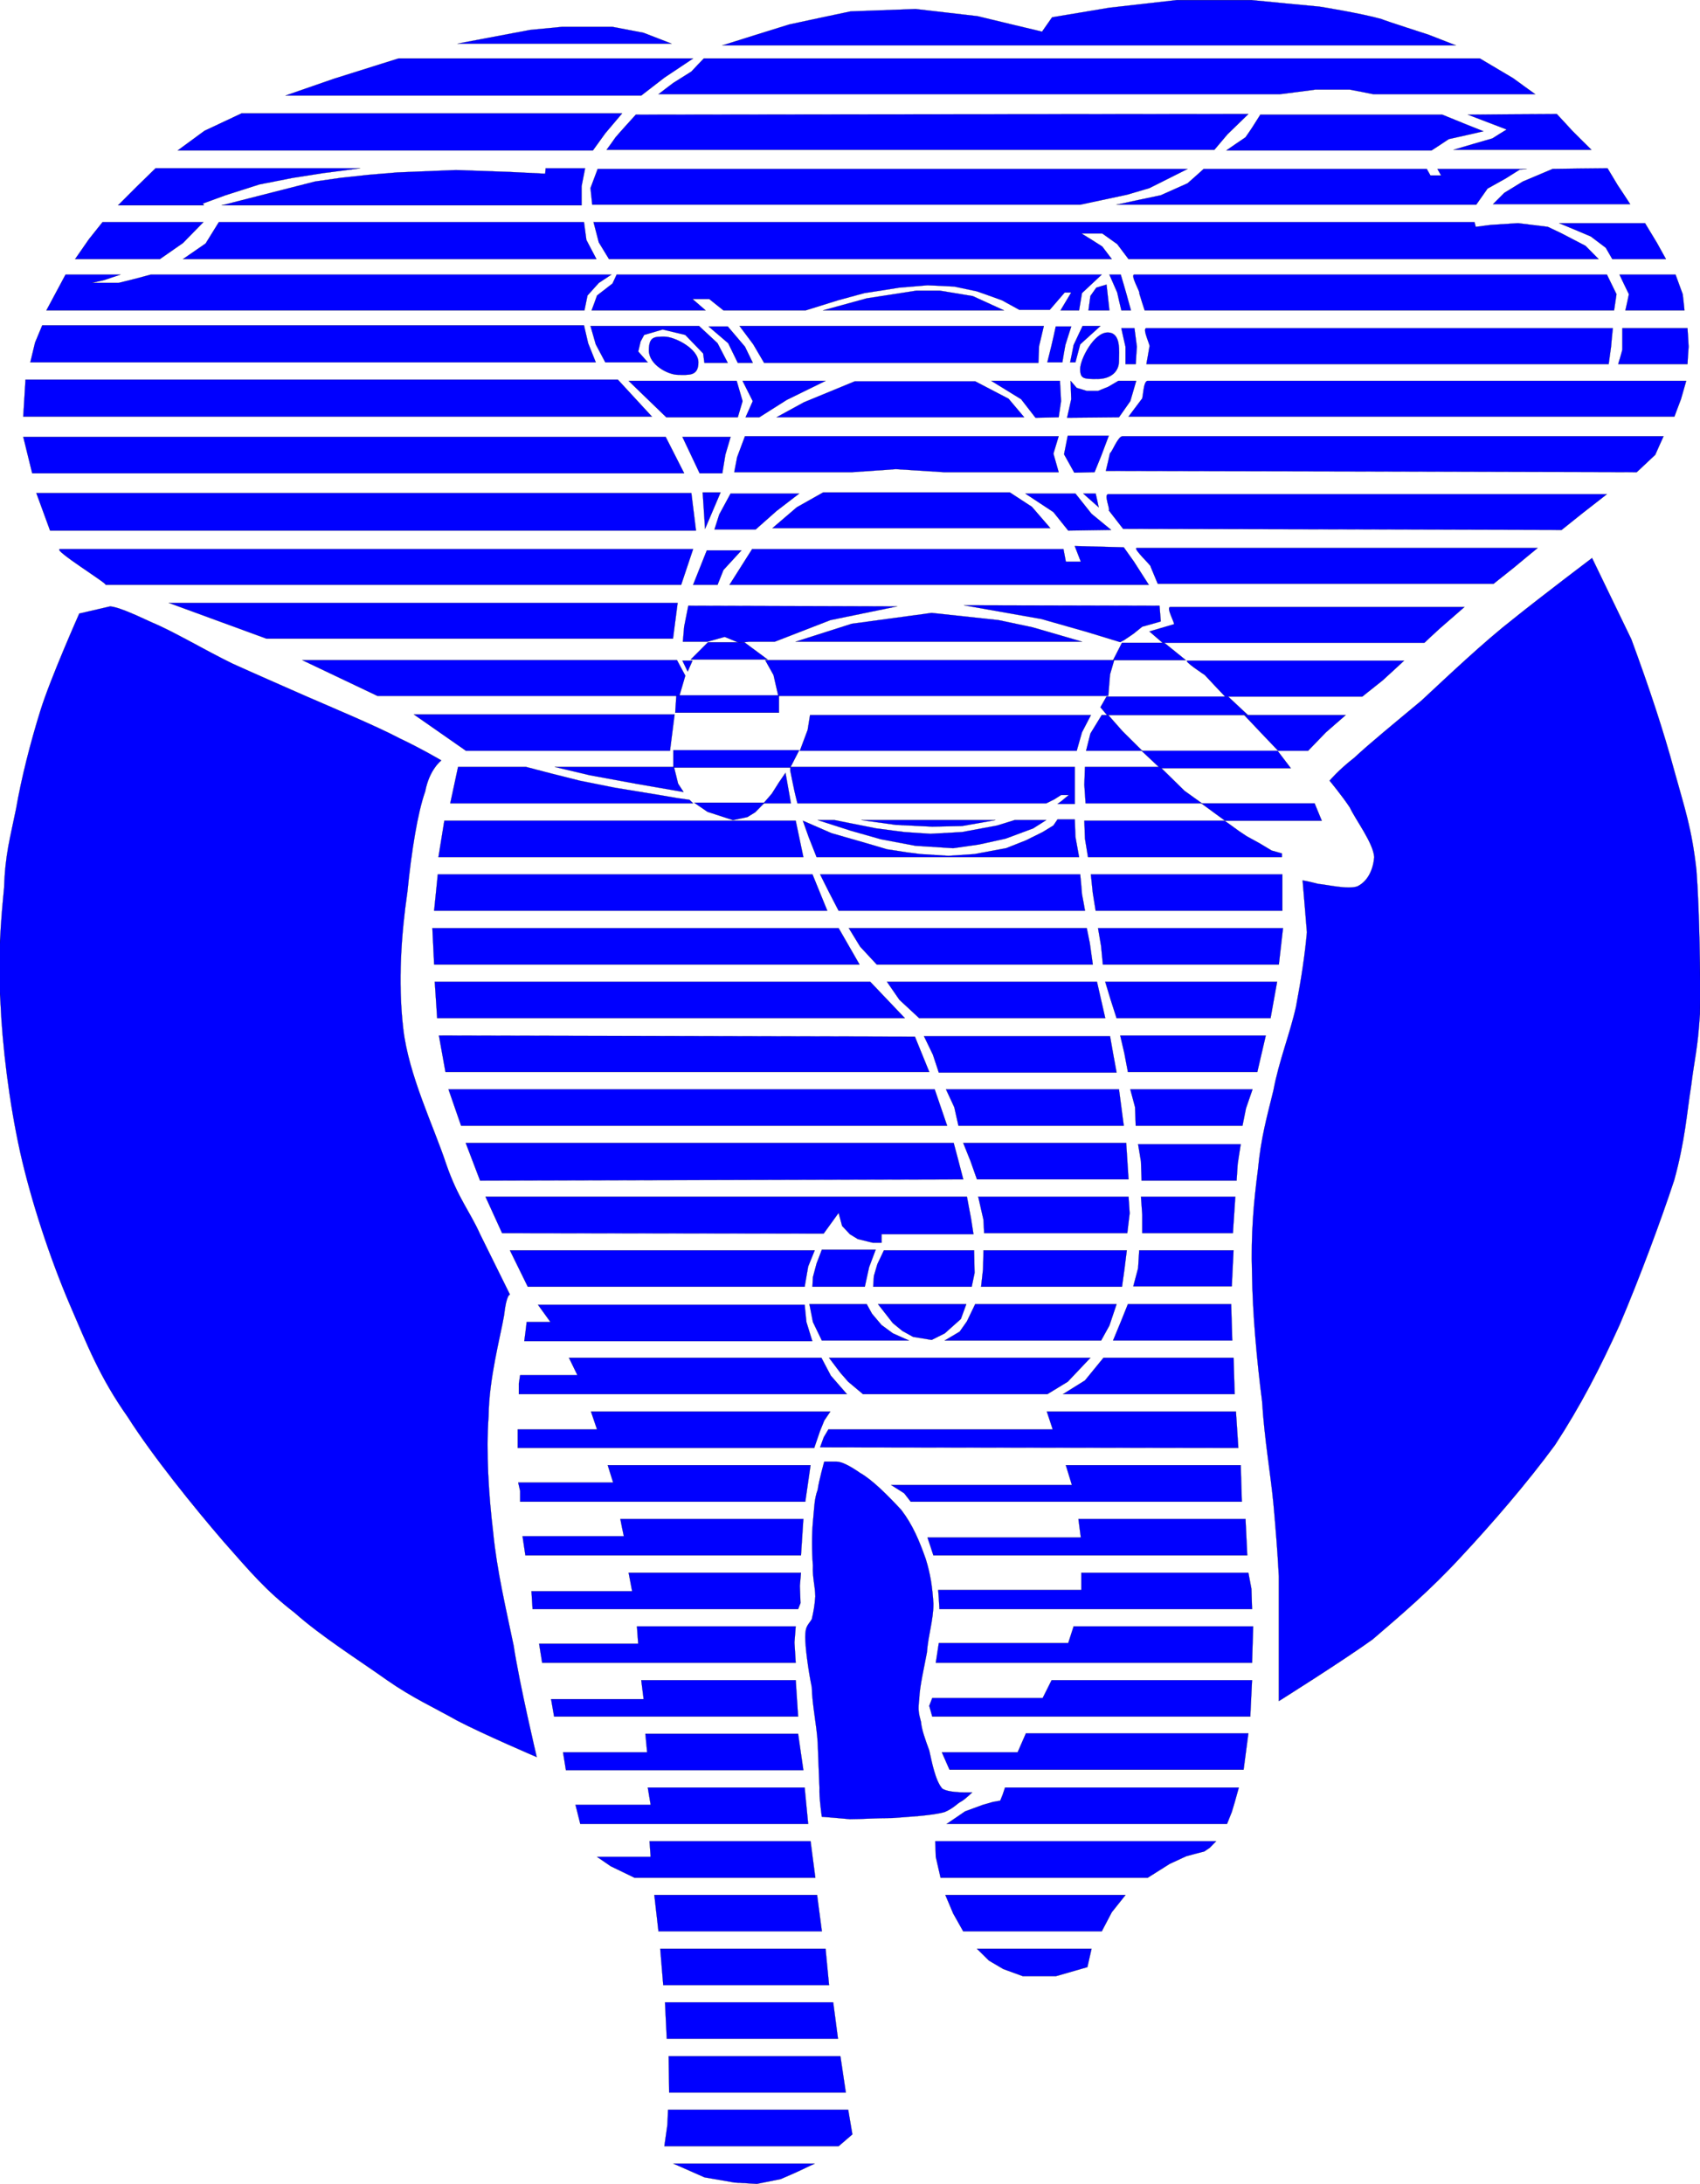 <?xml version="1.0"?><svg width="383.557" height="492.624" xmlns="http://www.w3.org/2000/svg">
 <g>
  <title>Layer 1</title>
  <g id="Layer_1">
   <g id="svg_1">
    <path clip-rule="evenodd" d="m5.755,85.626l-0.504,8.352l141.84,0l-7.704,-8.352l-133.632,0z" fill-rule="evenodd" stroke="#000000" stroke-miterlimit="10" stroke-width="0.036" id="svg_2" fill="#0000ff"/>
    <path clip-rule="evenodd" d="m38.083,135.99l22.032,8.064l91.728,0l1.044,-8.064l-114.804,0z" fill-rule="evenodd" stroke="#000000" stroke-miterlimit="10" stroke-width="0.036" id="svg_3" fill="#0000ff"/>
    <path clip-rule="evenodd" d="m93.379,161.154l11.772,8.208l46.008,0l1.044,-8.208l-58.824,0z" fill-rule="evenodd" stroke="#000000" stroke-miterlimit="10" stroke-width="0.036" id="svg_4" fill="#0000ff"/>
    <path clip-rule="evenodd" d="m5.251,98.55l2.016,8.208l147.096,0l-4.176,-8.208l-144.936,0l-0,0z" fill-rule="evenodd" stroke="#000000" stroke-miterlimit="10" stroke-width="0.036" id="svg_5" fill="#0000ff"/>
    <path clip-rule="evenodd" d="m13.567,123.858c-2.016,0 11.196,8.064 10.224,8.064c43.272,0 86.58,0 129.888,0c0.9,-2.664 1.8,-5.364 2.7,-8.064c-47.591,0 -95.184,0 -142.812,0z" fill-rule="evenodd" stroke="#000000" stroke-miterlimit="10" stroke-width="0.036" id="svg_6" fill="#0000ff"/>
    <path clip-rule="evenodd" d="m68.215,148.914l16.956,8.064l68.112,0l1.332,-4.572l-1.872,-3.492l-84.528,0z" fill-rule="evenodd" stroke="#000000" stroke-miterlimit="10" stroke-width="0.036" id="svg_7" fill="#0000ff"/>
    <path clip-rule="evenodd" d="m153.968,98.55l3.888,8.208l5.112,0l0.684,-4.176l1.188,-4.032l-10.872,0z" fill-rule="evenodd" stroke="#000000" stroke-miterlimit="10" stroke-width="0.036" id="svg_8" fill="#0000ff"/>
    <path clip-rule="evenodd" d="m8.204,111.222l3.096,8.46l145.728,0l-1.044,-8.46l-147.78,0l0,0z" fill-rule="evenodd" stroke="#000000" stroke-miterlimit="10" stroke-width="0.036" id="svg_9" fill="#0000ff"/>
    <path clip-rule="evenodd" d="m158.54,111.078l0.54,8.208l3.492,-8.208l-4.032,0z" fill-rule="evenodd" stroke="#000000" stroke-miterlimit="10" stroke-width="0.036" id="svg_10" fill="#0000ff"/>
    <path clip-rule="evenodd" d="m192.848,86.022l-11.448,4.716l-6.192,3.384l55.872,0l-3.527,-4.176l-7.524,-3.924l-27.181,0z" fill-rule="evenodd" stroke="#000000" stroke-miterlimit="10" stroke-width="0.036" id="svg_11" fill="#0000ff"/>
    <path clip-rule="evenodd" d="m168.08,98.406l-1.764,4.716l-0.648,3.384l26.64,0l9.828,-0.684l10.764,0.684l25.956,0l-1.188,-4.176l1.188,-3.924l-70.776,0z" fill-rule="evenodd" stroke="#000000" stroke-miterlimit="10" stroke-width="0.036" id="svg_12" fill="#0000ff"/>
    <path clip-rule="evenodd" d="m164.839,111.33l-2.556,4.716l-1.08,3.384l9.288,0l4.716,-4.176l5.112,-3.924l-15.48,0z" fill-rule="evenodd" stroke="#000000" stroke-miterlimit="10" stroke-width="0.036" id="svg_13" fill="#0000ff"/>
    <path clip-rule="evenodd" d="m185.72,111.078l-5.94,3.348l-5.508,4.716l62.712,0l-4.176,-4.824l-4.968,-3.24l-42.12,0z" fill-rule="evenodd" stroke="#000000" stroke-miterlimit="10" stroke-width="0.036" id="svg_14" fill="#0000ff"/>
    <path clip-rule="evenodd" d="m159.476,124.146l-3.096,7.776l5.508,0l1.332,-3.348l4.068,-4.428l-7.812,0z" fill-rule="evenodd" stroke="#000000" stroke-miterlimit="10" stroke-width="0.036" id="svg_15" fill="#0000ff"/>
    <path clip-rule="evenodd" d="m155.3,136.638l-0.936,4.716l-0.288,3.384l5.544,0l3.888,-1.08l3.24,1.332l2.268,-0.252l5.796,0l12.528,-4.86l15.048,-3.096l-47.088,-0.144z" fill-rule="evenodd" stroke="#000000" stroke-miterlimit="10" stroke-width="0.036" id="svg_16" fill="#0000ff"/>
    <path clip-rule="evenodd" d="m261.607,136.638l0.288,3.528l-0.828,0.252l-3.348,0.936l-2.017,1.62l-2.016,1.368l-0.936,0.504l-7.416,-2.268l-10.368,-2.952l-17.496,-3.096l44.137,0.108z" fill-rule="evenodd" stroke="#000000" stroke-miterlimit="10" stroke-width="0.036" id="svg_17" fill="#0000ff"/>
    <path clip-rule="evenodd" d="m210.199,138.258l-18.036,2.448l-12.636,4.032l64.584,0l-11.16,-3.24l-7.668,-1.62l-15.084,-1.62z" fill-rule="evenodd" stroke="#000000" stroke-miterlimit="10" stroke-width="0.036" id="svg_18" fill="#0000ff"/>
    <path clip-rule="evenodd" d="m231.332,111.33l6.336,4.176l3.348,4.176l9.684,-0.144l-4.428,-3.636l-3.636,-4.572l-11.304,0z" fill-rule="evenodd" stroke="#000000" stroke-miterlimit="10" stroke-width="0.036" id="svg_19" fill="#0000ff"/>
    <path clip-rule="evenodd" d="m244.399,111.33l3.492,3.096l-0.684,-3.096l-2.808,0z" fill-rule="evenodd" stroke="#000000" stroke-miterlimit="10" stroke-width="0.036" id="svg_20" fill="#0000ff"/>
    <path clip-rule="evenodd" d="m153.968,149.022l1.188,2.448l1.08,-2.448l-2.268,0z" fill-rule="evenodd" stroke="#000000" stroke-miterlimit="10" stroke-width="0.036" id="svg_21" fill="#0000ff"/>
    <path clip-rule="evenodd" d="m172.651,148.914l1.872,3.348l1.08,4.716l74.448,0l0.396,-4.86l0.937,-3.204l-78.733,0z" fill-rule="evenodd" stroke="#000000" stroke-miterlimit="10" stroke-width="0.036" id="svg_22" fill="#0000ff"/>
    <path clip-rule="evenodd" d="m182.768,161.298l-0.54,3.348l-1.764,4.716l62.46,0l1.188,-4.176l2.017,-3.888l-63.361,0z" fill-rule="evenodd" stroke="#000000" stroke-miterlimit="10" stroke-width="0.036" id="svg_23" fill="#0000ff"/>
    <path clip-rule="evenodd" d="m240.907,98.298l-0.828,4.176l2.305,4.14l4.571,-0.108l1.477,-3.636l1.728,-4.572l-9.253,0z" fill-rule="evenodd" stroke="#000000" stroke-miterlimit="10" stroke-width="0.036" id="svg_24" fill="#0000ff"/>
    <path clip-rule="evenodd" d="m252.319,85.914l-2.268,1.332l-2.304,0.936l-2.557,0l-2.268,-0.684l-1.368,-1.584l0.144,4.14l-0.936,4.176l11.7,-0.108l2.556,-3.636l1.332,-4.572l-4.031,0z" fill-rule="evenodd" stroke="#000000" stroke-miterlimit="10" stroke-width="0.036" id="svg_25" fill="#0000ff"/>
    <path clip-rule="evenodd" d="m223.663,85.914l6.732,4.14l3.24,4.176l5.22,-0.108l0.54,-3.636l-0.252,-4.572l-15.48,0z" fill-rule="evenodd" stroke="#000000" stroke-miterlimit="10" stroke-width="0.036" id="svg_26" fill="#0000ff"/>
    <path clip-rule="evenodd" d="m152.6,156.834l-0.252,3.924l23.4,0l0,-3.924l-23.148,0z" fill-rule="evenodd" stroke="#000000" stroke-miterlimit="10" stroke-width="0.036" id="svg_27" fill="#0000ff"/>
    <path clip-rule="evenodd" d="m159.728,144.882l-3.888,3.888l17.352,0l-5.256,-3.888l-8.208,0z" fill-rule="evenodd" stroke="#000000" stroke-miterlimit="10" stroke-width="0.036" id="svg_28" fill="#0000ff"/>
    <path clip-rule="evenodd" d="m151.916,169.218l0,3.924l26.388,0l2.016,-3.924l-28.404,0z" fill-rule="evenodd" stroke="#000000" stroke-miterlimit="10" stroke-width="0.036" id="svg_29" fill="#0000ff"/>
    <path clip-rule="evenodd" d="m169.7,123.858l-2.304,3.636l-2.808,4.428l94.608,0l-3.348,-5.22l-2.304,-3.24l-11.053,-0.288l1.368,3.528l-3.384,0l-0.54,-2.844l-70.235,0z" fill-rule="evenodd" stroke="#000000" stroke-miterlimit="10" stroke-width="0.036" id="svg_30" fill="#0000ff"/>
    <path clip-rule="evenodd" d="m256.495,123.606c-1.079,0 3.492,4.176 3.097,4.176c0.54,1.296 1.08,2.592 1.62,3.888c25.235,0 50.508,0 75.779,0c1.513,-1.188 3.024,-2.412 4.572,-3.636c1.764,-1.476 3.564,-2.952 5.364,-4.428c-30.131,0 -60.264,0 -90.432,0z" fill-rule="evenodd" stroke="#000000" stroke-miterlimit="10" stroke-width="0.036" id="svg_31" fill="#0000ff"/>
    <path clip-rule="evenodd" d="m264.056,136.926c-1.08,0 1.188,3.888 0.792,3.888c-1.836,0.54 -3.672,1.08 -5.508,1.62c0.972,0.828 1.943,1.692 2.952,2.556c19.691,0 39.384,0 59.075,0c1.152,-1.08 2.305,-2.16 3.492,-3.24c1.836,-1.584 3.672,-3.204 5.544,-4.824c-22.103,0 -44.208,0 -66.347,0z" fill-rule="evenodd" stroke="#000000" stroke-miterlimit="10" stroke-width="0.036" id="svg_32" fill="#0000ff"/>
    <path clip-rule="evenodd" d="m267.943,149.022c-1.08,0 3.889,3.24 3.889,3.24c1.512,1.62 3.023,3.24 4.571,4.86c10.296,0 20.628,0 30.96,0c1.513,-1.188 3.024,-2.412 4.572,-3.636c1.62,-1.476 3.24,-2.952 4.86,-4.464c-16.272,0 -32.543,0 -48.852,0z" fill-rule="evenodd" stroke="#000000" stroke-miterlimit="10" stroke-width="0.036" id="svg_33" fill="#0000ff"/>
    <path clip-rule="evenodd" d="m250.052,111.474c-1.08,0 0.54,3.636 0.107,3.636c1.08,1.368 2.16,2.772 3.24,4.176c32.977,0.072 65.952,0.144 98.928,0.252c1.62,-1.296 3.24,-2.592 4.86,-3.888c1.764,-1.368 3.564,-2.772 5.364,-4.176c-37.476,0 -74.988,0 -112.499,0z" fill-rule="evenodd" stroke="#000000" stroke-miterlimit="10" stroke-width="0.036" id="svg_34" fill="#0000ff"/>
    <path clip-rule="evenodd" d="m253.256,98.406c-1.044,0 -2.412,3.78 -2.809,3.78c-0.288,1.332 -0.611,2.664 -0.936,4.032c39.924,0.072 79.848,0.18 119.771,0.288c1.368,-1.296 2.772,-2.592 4.177,-3.924c0.611,-1.368 1.224,-2.772 1.872,-4.176c-40.68,0 -81.359,0 -122.075,0z" fill-rule="evenodd" stroke="#000000" stroke-miterlimit="10" stroke-width="0.036" id="svg_35" fill="#0000ff"/>
    <path clip-rule="evenodd" d="m258.943,85.914c-1.08,0 -0.972,4.14 -1.368,4.14c-0.972,1.296 -1.943,2.592 -2.952,3.924c41.04,0 82.08,0 123.156,0c0.469,-1.296 0.973,-2.592 1.477,-3.924c0.396,-1.368 0.792,-2.736 1.188,-4.14c-40.501,0 -81.001,0 -121.501,0z" fill-rule="evenodd" stroke="#000000" stroke-miterlimit="10" stroke-width="0.036" id="svg_36" fill="#0000ff"/>
    <path clip-rule="evenodd" d="m258.655,74.034c-1.08,0 1.08,4.176 0.685,4.176c-0.217,1.296 -0.433,2.592 -0.685,3.924c34.74,0 69.517,0 104.292,0c0.181,-1.296 0.36,-2.592 0.54,-3.924c0.108,-1.368 0.252,-2.772 0.396,-4.176c-35.064,0 -70.127,0 -105.228,0z" fill-rule="evenodd" stroke="#000000" stroke-miterlimit="10" stroke-width="0.036" id="svg_37" fill="#0000ff"/>
    <path clip-rule="evenodd" d="m243.716,83.214c0,2.268 0.792,2.268 3.888,2.268s4.86,-1.728 4.86,-4.032c0,-2.16 0.54,-6.444 -2.557,-6.444c-3.095,0 -6.191,6.048 -6.191,8.208z" fill-rule="evenodd" stroke="#000000" stroke-miterlimit="10" stroke-width="0.036" id="svg_38" fill="#0000ff"/>
    <path clip-rule="evenodd" d="m253.004,74.034c0.288,1.368 0.611,2.772 0.936,4.176c0,1.296 0,2.592 0,3.924c0.756,0 1.512,0 2.304,0c0.072,-1.296 0.145,-2.592 0.252,-3.924c-0.18,-1.368 -0.359,-2.772 -0.54,-4.176c-0.973,0 -1.944,0 -2.952,0z" fill-rule="evenodd" stroke="#000000" stroke-miterlimit="10" stroke-width="0.036" id="svg_39" fill="#0000ff"/>
    <path clip-rule="evenodd" d="m366.044,74.034c0,1.62 0,3.24 0,4.86c-0.288,1.08 -0.612,2.16 -0.937,3.24c5.185,0 10.404,0 15.624,0c0.072,-1.296 0.145,-2.592 0.252,-3.924c-0.072,-1.368 -0.144,-2.772 -0.252,-4.176c-4.895,0 -9.792,0 -14.687,0z" fill-rule="evenodd" stroke="#000000" stroke-miterlimit="10" stroke-width="0.036" id="svg_40" fill="#0000ff"/>
    <path clip-rule="evenodd" d="m166.855,73.53l3.096,4.14l2.448,4.176l61.884,0l0.145,-3.744l1.08,-4.572l-68.653,0z" fill-rule="evenodd" stroke="#000000" stroke-miterlimit="10" stroke-width="0.036" id="svg_41" fill="#0000ff"/>
    <path clip-rule="evenodd" d="m238.208,73.638c-0.288,1.368 -0.612,2.772 -0.937,4.176c-0.324,1.296 -0.648,2.592 -0.972,3.924c1.116,0 2.231,0 3.384,0c0.216,-1.296 0.432,-2.592 0.684,-3.924c0.433,-1.368 0.864,-2.772 1.332,-4.176c-1.151,0 -2.303,0 -3.491,0z" fill-rule="evenodd" stroke="#000000" stroke-miterlimit="10" stroke-width="0.036" id="svg_42" fill="#0000ff"/>
    <path clip-rule="evenodd" d="m244.256,73.53c-0.648,1.404 -1.332,2.844 -2.017,4.284c-0.252,1.296 -0.504,2.592 -0.792,3.924c0.396,0 0.792,0 1.188,0c0.359,-1.332 0.72,-2.7 1.08,-4.068c1.512,-1.368 3.023,-2.736 4.571,-4.14c-1.331,0 -2.663,0 -4.03,0z" fill-rule="evenodd" stroke="#000000" stroke-miterlimit="10" stroke-width="0.036" id="svg_43" fill="#0000ff"/>
    <path clip-rule="evenodd" d="m255.955,61.938c-1.079,0 1.477,4.176 1.08,4.176c0.396,1.296 0.792,2.592 1.225,3.888c35.279,0 70.596,0 105.912,0c0.18,-1.188 0.359,-2.412 0.54,-3.636c-0.721,-1.476 -1.44,-2.952 -2.16,-4.428c-35.532,0 -71.065,0 -106.597,0z" fill-rule="evenodd" stroke="#000000" stroke-miterlimit="10" stroke-width="0.036" id="svg_44" fill="#0000ff"/>
    <path clip-rule="evenodd" d="m365.396,61.938c0.684,1.476 1.404,2.952 2.124,4.428c-0.252,1.188 -0.504,2.412 -0.792,3.636c4.428,0 8.856,0 13.32,0c-0.108,-1.188 -0.252,-2.412 -0.396,-3.636c-0.54,-1.476 -1.08,-2.952 -1.62,-4.428c-4.213,0 -8.425,0 -12.636,0z" fill-rule="evenodd" stroke="#000000" stroke-miterlimit="10" stroke-width="0.036" id="svg_45" fill="#0000ff"/>
    <path clip-rule="evenodd" d="m250.304,61.938c0.576,1.332 1.151,2.664 1.764,4.032c0.288,1.332 0.612,2.664 0.937,4.032c0.72,0 1.439,0 2.159,0c-0.359,-1.296 -0.72,-2.592 -1.079,-3.888c-0.396,-1.368 -0.792,-2.772 -1.225,-4.176c-0.829,0 -1.692,0 -2.556,0z" fill-rule="evenodd" stroke="#000000" stroke-miterlimit="10" stroke-width="0.036" id="svg_46" fill="#0000ff"/>
    <path clip-rule="evenodd" d="m167.54,85.914l2.304,4.572l-1.62,3.636l3.096,0l6.192,-3.924l8.748,-4.284l-18.72,0z" fill-rule="evenodd" stroke="#000000" stroke-miterlimit="10" stroke-width="0.036" id="svg_47" fill="#0000ff"/>
    <path clip-rule="evenodd" d="m206.708,65.574l-11.16,1.728l-9.828,2.7l40.788,0l-7.021,-3.204l-7.416,-1.224l-5.363,0z" fill-rule="evenodd" stroke="#000000" stroke-miterlimit="10" stroke-width="0.036" id="svg_48" fill="#0000ff"/>
    <path clip-rule="evenodd" d="m133.231,73.53l1.188,4.14l2.16,4.068l9.576,0l-2.16,-2.448l0.54,-2.268l0.792,-1.476l4.176,-1.224l5.112,1.224l4.032,4.176l0.288,2.124l5.256,0l-2.304,-4.428l-4.176,-3.888l-24.48,0z" fill-rule="evenodd" stroke="#000000" stroke-miterlimit="10" stroke-width="0.036" id="svg_49" fill="#0000ff"/>
    <path clip-rule="evenodd" d="m141.835,85.914l8.496,8.208l16.128,0l1.08,-3.636l-1.332,-4.572l-24.372,0z" fill-rule="evenodd" stroke="#000000" stroke-miterlimit="10" stroke-width="0.036" id="svg_50" fill="#0000ff"/>
    <path clip-rule="evenodd" d="m159.872,73.638l4.428,3.78l2.16,4.428l3.384,0l-1.764,-3.636l-3.888,-4.572l-4.32,0z" fill-rule="evenodd" stroke="#000000" stroke-miterlimit="10" stroke-width="0.036" id="svg_51" fill="#0000ff"/>
    <path clip-rule="evenodd" d="m139.136,61.938c-0.288,0.648 -0.612,1.332 -0.936,2.016c-1.152,0.9 -2.304,1.8 -3.492,2.7c-0.396,1.116 -0.792,2.232 -1.224,3.348c8.568,0 17.136,0 25.704,0c-0.972,-0.828 -1.944,-1.692 -2.952,-2.556c1.26,0 2.52,0 3.78,0c1.044,0.828 2.124,1.692 3.204,2.556c6.192,0 12.384,0 18.576,0c2.412,-0.756 4.824,-1.512 7.272,-2.268c1.98,-0.54 3.96,-1.08 5.94,-1.62c2.592,-0.396 5.184,-0.792 7.812,-1.224c2.124,-0.18 4.284,-0.36 6.444,-0.54c2.016,0.072 4.032,0.18 6.048,0.288c1.692,0.36 3.384,0.72 5.112,1.08c1.872,0.648 3.744,1.332 5.651,2.016c1.296,0.72 2.593,1.44 3.925,2.16c2.268,0 4.535,0 6.84,0c1.115,-1.296 2.231,-2.592 3.384,-3.924c0.468,0 0.972,0 1.476,0c-0.792,1.332 -1.584,2.664 -2.412,4.032c1.368,0 2.772,0 4.177,0c0.216,-1.296 0.432,-2.592 0.647,-3.888c1.477,-1.368 2.952,-2.772 4.464,-4.176c-36.469,0 -72.936,0 -109.44,0z" fill-rule="evenodd" stroke="#000000" stroke-miterlimit="10" stroke-width="0.036" id="svg_52" fill="#0000ff"/>
    <path clip-rule="evenodd" d="m146.408,79.038c0,3.24 4.32,5.508 6.588,5.508c2.304,0 4.572,0.396 4.572,-2.808c0,-3.096 -5.364,-5.796 -7.668,-5.796c-2.269,0 -3.492,0 -3.492,3.096z" fill-rule="evenodd" stroke="#000000" stroke-miterlimit="10" stroke-width="0.036" id="svg_53" fill="#0000ff"/>
    <path clip-rule="evenodd" d="m9.536,73.386l-1.62,3.888l-1.08,4.464l127.584,0l-1.728,-4.32l-0.936,-4.032l-122.22,0z" fill-rule="evenodd" stroke="#000000" stroke-miterlimit="10" stroke-width="0.036" id="svg_54" fill="#0000ff"/>
    <path clip-rule="evenodd" d="m23.144,50.094l-3.096,3.888l-3.096,4.464l19.116,0l5.22,-3.636l4.608,-4.716l-22.752,0z" fill-rule="evenodd" stroke="#000000" stroke-miterlimit="10" stroke-width="0.036" id="svg_55" fill="#0000ff"/>
    <path clip-rule="evenodd" d="m89.636,38.898l-6.48,0.54l-6.336,0.684l-5.76,0.828l-21.024,5.364l81.18,0l0,-4.32l0.792,-4.032l-8.892,0l-0.108,1.224l-7.956,-0.396l-12.24,-0.432l-13.176,0.54z" fill-rule="evenodd" stroke="#000000" stroke-miterlimit="10" stroke-width="0.036" id="svg_56" fill="#0000ff"/>
    <path clip-rule="evenodd" d="m35.096,37.962l-4.284,4.176l-4.176,4.176l19.368,0l-0.252,-0.396l5.112,-1.872l7.668,-2.448l7.524,-1.476l6.876,-1.08l8.352,-1.08l-46.188,0z" fill-rule="evenodd" stroke="#000000" stroke-miterlimit="10" stroke-width="0.036" id="svg_57" fill="#0000ff"/>
    <path clip-rule="evenodd" d="m54.5,25.578l-8.352,3.924l-6.048,4.428l93.672,0l2.808,-3.888l3.78,-4.464l-85.86,0z" fill-rule="evenodd" stroke="#000000" stroke-miterlimit="10" stroke-width="0.036" id="svg_58" fill="#0000ff"/>
    <path clip-rule="evenodd" d="m89.888,13.194l-14.544,4.572l-10.908,3.78l80.244,0l5.22,-4.032l6.48,-4.32l-66.492,0z" fill-rule="evenodd" stroke="#000000" stroke-miterlimit="10" stroke-width="0.036" id="svg_59" fill="#0000ff"/>
    <path clip-rule="evenodd" d="m126.751,6.066l-7.128,0.684l-16.416,3.096l48.312,0l-6.336,-2.448l-6.983,-1.332l-11.449,0z" fill-rule="evenodd" stroke="#000000" stroke-miterlimit="10" stroke-width="0.036" id="svg_60" fill="#0000ff"/>
    <path clip-rule="evenodd" d="m34.052,61.938l-4.068,1.08l-3.204,0.792l-6.084,0l2.844,-0.648l3.636,-1.224l-12.384,0l-4.32,8.064l121.392,0l0.684,-3.348l2.556,-2.844l2.844,-1.872l-103.896,0l0,0z" fill-rule="evenodd" stroke="#000000" stroke-miterlimit="10" stroke-width="0.036" id="svg_61" fill="#0000ff"/>
    <path clip-rule="evenodd" d="m49.388,50.094l-2.988,4.824l-5.112,3.528l93.276,0l-2.268,-4.32l-0.54,-4.032l-82.368,0z" fill-rule="evenodd" stroke="#000000" stroke-miterlimit="10" stroke-width="0.036" id="svg_62" fill="#0000ff"/>
    <path clip-rule="evenodd" d="m133.916,50.094l1.188,4.572l2.304,3.78l113.436,0l-2.16,-2.844l-2.556,-1.62l-2.16,-1.332l4.716,0l3.384,2.412l2.556,3.384l106.056,0l-2.952,-2.988l-5.4,-2.808l-3.096,-1.476l-6.731,-0.828l-6.192,0.396l-3.348,0.432l-0.288,-1.08l-18.288,0l-180.469,0z" fill-rule="evenodd" stroke="#000000" stroke-miterlimit="10" stroke-width="0.036" id="svg_63" fill="#0000ff"/>
    <path clip-rule="evenodd" d="m351.787,50.346c2.376,0.972 4.752,1.979 7.129,2.988c1.115,0.828 2.231,1.692 3.384,2.556c0.468,0.828 0.972,1.692 1.476,2.556c4.032,0 8.064,0 12.096,0c-0.647,-1.188 -1.332,-2.412 -2.016,-3.636c-0.9,-1.476 -1.8,-2.952 -2.7,-4.464c-6.444,0 -12.888,0 -19.369,0z" fill-rule="evenodd" stroke="#000000" stroke-miterlimit="10" stroke-width="0.036" id="svg_64" fill="#0000ff"/>
    <path clip-rule="evenodd" d="m155.552,38.106l-6.84,0l-13.86,0l-1.62,4.32l0.396,3.744l110.088,0l10.62,-2.268l5.004,-1.476l8.604,-4.32l-112.392,0z" fill-rule="evenodd" stroke="#000000" stroke-miterlimit="10" stroke-width="0.036" id="svg_65" fill="#0000ff"/>
    <path clip-rule="evenodd" d="m271.579,38.106c-1.188,1.08 -2.411,2.16 -3.636,3.24c-2.016,0.9 -4.032,1.8 -6.048,2.7c-3.312,0.684 -6.624,1.404 -9.972,2.124c27.036,0 54.071,0 81.144,0c0.828,-1.188 1.692,-2.412 2.556,-3.636c1.332,-0.756 2.7,-1.512 4.068,-2.268c1.044,-0.648 2.124,-1.332 3.204,-2.016c0.54,-0.036 1.08,-0.072 1.62,-0.144c-6.732,0 -13.464,0 -20.196,0c0.252,0.468 0.54,0.972 0.828,1.476c-0.792,0 -1.584,0 -2.412,0c-0.252,-0.468 -0.54,-0.972 -0.828,-1.476c-16.775,0 -33.552,0 -50.328,0z" fill-rule="evenodd" stroke="#000000" stroke-miterlimit="10" stroke-width="0.036" id="svg_66" fill="#0000ff"/>
    <path clip-rule="evenodd" d="m350.312,38.106c-2.232,0.936 -4.464,1.872 -6.732,2.844c-1.367,0.828 -2.771,1.692 -4.176,2.556c-0.828,0.828 -1.691,1.692 -2.556,2.556c10.296,0 20.628,0 30.96,0c-0.937,-1.44 -1.872,-2.88 -2.844,-4.32c-0.756,-1.26 -1.513,-2.52 -2.269,-3.78c-4.103,0.036 -8.244,0.072 -12.383,0.144z" fill-rule="evenodd" stroke="#000000" stroke-miterlimit="10" stroke-width="0.036" id="svg_67" fill="#0000ff"/>
    <path clip-rule="evenodd" d="m143.456,25.866c-0.792,0.864 -1.584,1.764 -2.412,2.664c-0.72,0.792 -1.44,1.62 -2.16,2.448c-0.648,0.936 -1.332,1.872 -2.016,2.808c45.684,0 91.404,0 137.124,0c0.973,-1.152 1.944,-2.304 2.952,-3.492c1.548,-1.512 3.132,-3.024 4.716,-4.572c-46.045,0.036 -92.124,0.072 -138.204,0.144z" fill-rule="evenodd" stroke="#000000" stroke-miterlimit="10" stroke-width="0.036" id="svg_68" fill="#0000ff"/>
    <path clip-rule="evenodd" d="m284.359,25.866c-0.611,0.972 -1.224,1.944 -1.872,2.952c-0.468,0.72 -0.972,1.44 -1.476,2.16c-1.44,0.972 -2.88,1.944 -4.32,2.952c15.408,0 30.853,0 46.296,0c1.296,-0.828 2.592,-1.692 3.889,-2.556c2.592,-0.576 5.184,-1.152 7.812,-1.764c-3.096,-1.224 -6.192,-2.484 -9.288,-3.744c-13.68,0 -27.361,0 -41.041,0z" fill-rule="evenodd" stroke="#000000" stroke-miterlimit="10" stroke-width="0.036" id="svg_69" fill="#0000ff"/>
    <path clip-rule="evenodd" d="m331.195,25.866c2.916,1.116 5.832,2.232 8.748,3.348c-1.08,0.648 -2.16,1.332 -3.24,2.016c-2.916,0.828 -5.832,1.692 -8.748,2.556c10.368,0 20.736,0 31.104,0c-1.44,-1.404 -2.88,-2.844 -4.32,-4.284c-1.151,-1.26 -2.304,-2.52 -3.491,-3.78c-6.66,0.036 -13.356,0.072 -20.053,0.144z" fill-rule="evenodd" stroke="#000000" stroke-miterlimit="10" stroke-width="0.036" id="svg_70" fill="#0000ff"/>
    <path clip-rule="evenodd" d="m158.792,13.194c-0.936,0.972 -1.872,1.944 -2.808,2.952c-1.332,0.828 -2.7,1.692 -4.068,2.556c-1.116,0.828 -2.232,1.692 -3.348,2.556c46.692,0 93.384,0 140.112,0c2.664,-0.324 5.364,-0.684 8.063,-1.044c2.593,0 5.185,0 7.813,0c1.764,0.324 3.563,0.684 5.364,1.044c12.132,0 24.3,0 36.468,0c-1.656,-1.188 -3.313,-2.376 -4.968,-3.6c-2.484,-1.476 -5.004,-2.952 -7.524,-4.464c-58.357,0 -116.712,0 -175.104,0z" fill-rule="evenodd" stroke="#000000" stroke-miterlimit="10" stroke-width="0.036" id="svg_71" fill="#0000ff"/>
    <path clip-rule="evenodd" d="m206.563,2.034c-4.86,0.18 -9.756,0.36 -14.652,0.54c-4.608,0.972 -9.216,1.944 -13.86,2.952c-5.004,1.548 -10.044,3.132 -15.084,4.716c55.151,0 110.34,0 165.527,0c-2.052,-0.792 -4.104,-1.584 -6.191,-2.412c0,0 -10.08,-3.24 -10.62,-3.528c-4.716,-1.332 -14.004,-2.808 -14.004,-2.808c-5.112,-0.468 -10.225,-0.972 -15.336,-1.476c-5.58,0 -11.196,0 -16.813,0c-5.076,0.576 -10.151,1.152 -15.228,1.728c-4.284,0.72 -8.604,1.44 -12.924,2.16c-0.757,1.08 -1.513,2.16 -2.269,3.24c-4.824,-1.152 -9.684,-2.304 -14.544,-3.492c-4.641,-0.54 -9.322,-1.08 -14.002,-1.62z" fill-rule="evenodd" stroke="#000000" stroke-miterlimit="10" stroke-width="0.036" id="svg_72" fill="#0000ff"/>
    <path clip-rule="evenodd" d="m151.916,488.033l7.02,3.098l6.84,1.188l5.004,0.287l5.364,-1.08l3.384,-1.475l4.284,-2.018l-31.896,0z" fill-rule="evenodd" stroke="#000000" stroke-miterlimit="10" stroke-width="0.036" id="svg_73" fill="#0000ff"/>
    <path clip-rule="evenodd" d="m150.728,475.902l-0.144,3.383l-0.684,4.824l39.312,0l3.096,-2.664l-0.936,-5.543l-40.644,0z" fill-rule="evenodd" stroke="#000000" stroke-miterlimit="10" stroke-width="0.036" id="svg_74" fill="#0000ff"/>
    <path clip-rule="evenodd" d="m150.872,463.807l0.108,8.207l39.852,0l-1.224,-8.207l-38.736,0z" fill-rule="evenodd" stroke="#000000" stroke-miterlimit="10" stroke-width="0.036" id="svg_75" fill="#0000ff"/>
    <path clip-rule="evenodd" d="m150.043,451.674l0.396,8.209l38.628,0l-1.08,-8.209l-37.944,0z" fill-rule="evenodd" stroke="#000000" stroke-miterlimit="10" stroke-width="0.036" id="svg_76" fill="#0000ff"/>
    <path clip-rule="evenodd" d="m148.963,439.578l0.684,8.207l37.404,0l-0.792,-8.207l-37.296,0z" fill-rule="evenodd" stroke="#000000" stroke-miterlimit="10" stroke-width="0.036" id="svg_77" fill="#0000ff"/>
    <path clip-rule="evenodd" d="m147.631,427.445l0.936,8.209l36.864,0l-1.08,-8.209l-36.72,0z" fill-rule="evenodd" stroke="#000000" stroke-miterlimit="10" stroke-width="0.036" id="svg_78" fill="#0000ff"/>
    <path clip-rule="evenodd" d="m115.052,282.041l4.032,8.209l62.46,0l0.792,-4.572l1.476,-3.637l-68.76,0z" fill-rule="evenodd" stroke="#000000" stroke-miterlimit="10" stroke-width="0.036" id="svg_79" fill="#0000ff"/>
    <path clip-rule="evenodd" d="m109.543,269.945l3.744,8.209l72.54,0.107l3.384,-4.68l0.792,2.951l1.764,1.873l1.764,1.08l3.349,0.828l2.016,0l0,-1.908l20.736,0l-0.54,-3.492l-0.937,-4.969l-108.612,0l0,0.001z" fill-rule="evenodd" stroke="#000000" stroke-miterlimit="10" stroke-width="0.036" id="svg_80" fill="#0000ff"/>
    <path clip-rule="evenodd" d="m99.032,233.586l1.476,8.208l109.152,0l-3.239,-7.956l-107.389,-0.252z" fill-rule="evenodd" stroke="#000000" stroke-miterlimit="10" stroke-width="0.036" id="svg_81" fill="#0000ff"/>
    <path clip-rule="evenodd" d="m100.255,185.13l-1.332,8.208l82.332,0l-1.728,-8.208l-79.272,0z" fill-rule="evenodd" stroke="#000000" stroke-miterlimit="10" stroke-width="0.036" id="svg_82" fill="#0000ff"/>
    <path clip-rule="evenodd" d="m98.779,197.226l-0.828,8.208l88.704,0l-3.348,-8.208l-84.528,0z" fill-rule="evenodd" stroke="#000000" stroke-miterlimit="10" stroke-width="0.036" id="svg_83" fill="#0000ff"/>
    <path clip-rule="evenodd" d="m97.556,209.358l0.396,8.208l95.976,0l-4.716,-8.208l-91.656,0z" fill-rule="evenodd" stroke="#000000" stroke-miterlimit="10" stroke-width="0.036" id="svg_84" fill="#0000ff"/>
    <path clip-rule="evenodd" d="m98.096,221.454l0.54,8.208l105.516,0l-7.812,-8.208l-98.244,0z" fill-rule="evenodd" stroke="#000000" stroke-miterlimit="10" stroke-width="0.036" id="svg_85" fill="#0000ff"/>
    <path clip-rule="evenodd" d="m103.352,172.998l-1.764,8.208l54.792,0l-0.828,-0.792l-2.808,-0.396l-4.86,-0.828l-9,-1.476l-8.1,-1.62l-6.444,-1.62l-5.652,-1.476l-15.336,0z" fill-rule="evenodd" stroke="#000000" stroke-miterlimit="10" stroke-width="0.036" id="svg_86" fill="#0000ff"/>
    <path clip-rule="evenodd" d="m125.167,172.998l7.92,1.872l10.368,1.908l10.764,1.872l-1.224,-1.872l-0.936,-3.78l-26.892,0z" fill-rule="evenodd" stroke="#000000" stroke-miterlimit="10" stroke-width="0.036" id="svg_87" fill="#0000ff"/>
    <path clip-rule="evenodd" d="m156.631,181.062l2.988,2.052l5.76,1.872l3.24,-0.684l1.764,-1.08l2.124,-2.16l-15.876,0z" fill-rule="evenodd" stroke="#000000" stroke-miterlimit="10" stroke-width="0.036" id="svg_88" fill="#0000ff"/>
    <path clip-rule="evenodd" d="m248.575,161.298l-2.556,4.176l-0.972,3.888l12.672,0l-4.464,-4.428l-3.204,-3.636l-1.476,0z" fill-rule="evenodd" stroke="#000000" stroke-miterlimit="10" stroke-width="0.036" id="svg_89" fill="#0000ff"/>
    <path clip-rule="evenodd" d="m249.655,157.122l-1.368,2.412l1.477,1.764l31.788,0l-4.464,-4.176l-27.433,0z" fill-rule="evenodd" stroke="#000000" stroke-miterlimit="10" stroke-width="0.036" id="svg_90" fill="#0000ff"/>
    <path clip-rule="evenodd" d="m253.147,144.99l-2.016,3.924l16.416,0l-4.86,-3.924l-9.54,0z" fill-rule="evenodd" stroke="#000000" stroke-miterlimit="10" stroke-width="0.036" id="svg_91" fill="#0000ff"/>
    <path clip-rule="evenodd" d="m257.575,169.362l4.177,3.924l29.483,0l-2.988,-3.924l-30.672,0z" fill-rule="evenodd" stroke="#000000" stroke-miterlimit="10" stroke-width="0.036" id="svg_92" fill="#0000ff"/>
    <path clip-rule="evenodd" d="m280.724,161.298l4.464,4.716l3.204,3.348l6.731,0l4.032,-4.176l4.464,-3.888l-22.895,0z" fill-rule="evenodd" stroke="#000000" stroke-miterlimit="10" stroke-width="0.036" id="svg_93" fill="#0000ff"/>
    <path clip-rule="evenodd" d="m220.424,439.578l2.699,2.664l3.24,1.908l4.429,1.619l7.416,0l7.128,-2.051l0.936,-4.141l-25.848,0l0,0.001z" fill-rule="evenodd" stroke="#000000" stroke-miterlimit="10" stroke-width="0.036" id="svg_94" fill="#0000ff"/>
    <path clip-rule="evenodd" d="m213.296,427.445l1.764,4.176l2.268,4.033l31.248,0l2.269,-4.32l3.096,-3.889l-40.645,0z" fill-rule="evenodd" stroke="#000000" stroke-miterlimit="10" stroke-width="0.036" id="svg_95" fill="#0000ff"/>
    <path clip-rule="evenodd" d="m211.027,415.314l0.108,3.527l1.08,4.717l46.728,0l4.968,-3.133l3.744,-1.729l4.068,-1.08l1.188,-0.791l1.477,-1.512l-63.361,0l0,0.001z" fill-rule="evenodd" stroke="#000000" stroke-miterlimit="10" stroke-width="0.036" id="svg_96" fill="#0000ff"/>
    <path clip-rule="evenodd" d="m226.76,403.219l-0.54,1.619l-0.54,1.332l-1.62,0.287l-2.268,0.648l-4.032,1.477l-4.176,2.844l63.252,0l1.08,-2.699l0.647,-2.16l0.937,-3.348l-52.74,0z" fill-rule="evenodd" stroke="#000000" stroke-miterlimit="10" stroke-width="0.036" id="svg_97" fill="#0000ff"/>
    <path clip-rule="evenodd" d="m175.748,176.49l-1.62,2.556l-1.872,2.16l6.192,0l-1.224,-6.876l-1.476,2.16z" fill-rule="evenodd" stroke="#000000" stroke-miterlimit="10" stroke-width="0.036" id="svg_98" fill="#0000ff"/>
    <path clip-rule="evenodd" d="m178.304,172.998c0,0.252 0,0.54 0,0.828c0.288,1.512 0.612,3.024 0.936,4.572c0.216,0.936 0.432,1.872 0.684,2.808c18.684,0 37.404,0 56.125,0c0.611,-0.288 1.224,-0.612 1.872,-0.936c0.468,-0.288 0.972,-0.612 1.476,-0.936c0.576,0 1.152,0 1.764,0c-0.54,0.432 -1.08,0.864 -1.62,1.332c-0.287,0.216 -0.611,0.432 -0.936,0.684c1.296,0 2.592,0 3.888,0c0,-1.44 0,-2.88 0,-4.32c0,-1.332 0,-2.664 0,-4.032c-21.386,0 -42.769,0 -64.189,0z" fill-rule="evenodd" stroke="#000000" stroke-miterlimit="10" stroke-width="0.036" id="svg_99" fill="#0000ff"/>
    <path clip-rule="evenodd" d="m181.147,185.13l1.332,3.744l1.764,4.464l29.196,0l30.024,0l-0.828,-4.572l-0.145,-3.924l-3.888,0l-0.936,1.368l-2.412,1.476l-3.78,1.872l-4.464,1.764l-7.128,1.332l-5.904,0.396l-6.336,-0.396l-3.096,-0.396l-4.429,-0.684l-5.004,-1.476l-7.523,-2.16l-6.443,-2.808z" fill-rule="evenodd" stroke="#000000" stroke-miterlimit="10" stroke-width="0.036" id="svg_100" fill="#0000ff"/>
    <path clip-rule="evenodd" d="m184.496,184.986l7.524,2.412l6.732,1.908l7.812,1.476l8.496,0.54l5.796,-0.828l6.048,-1.332l6.192,-2.304l2.952,-1.872l-7.128,0l-3.925,1.224l-7.92,1.476l-7.128,0.396l-5.939,-0.396l-6.336,-0.828l-9.396,-1.872l-3.78,0z" fill-rule="evenodd" stroke="#000000" stroke-miterlimit="10" stroke-width="0.036" id="svg_101" fill="#0000ff"/>
    <path clip-rule="evenodd" d="m194.323,184.986l7.813,1.08l8.208,0.396l6.731,-0.144l7.524,-1.332l-30.276,0z" fill-rule="evenodd" stroke="#000000" stroke-miterlimit="10" stroke-width="0.036" id="svg_102" fill="#0000ff"/>
    <path clip-rule="evenodd" d="m185.036,197.226c0.648,1.332 1.332,2.664 2.016,4.032c0.72,1.368 1.44,2.772 2.16,4.176c18.504,0 37.044,0 55.584,0c-0.217,-1.224 -0.433,-2.484 -0.685,-3.744c-0.107,-1.476 -0.252,-2.952 -0.396,-4.464c-19.547,0 -39.096,0 -58.679,0z" fill-rule="evenodd" stroke="#000000" stroke-miterlimit="10" stroke-width="0.036" id="svg_103" fill="#0000ff"/>
    <path clip-rule="evenodd" d="m191.516,209.358l2.556,4.176l3.744,4.032l48.744,0l-0.684,-4.86l-0.685,-3.348l-53.675,0z" fill-rule="evenodd" stroke="#000000" stroke-miterlimit="10" stroke-width="0.036" id="svg_104" fill="#0000ff"/>
    <path clip-rule="evenodd" d="m200.119,221.454l2.809,4.068l4.464,4.14l41.976,0l-1.872,-8.208l-47.377,0z" fill-rule="evenodd" stroke="#000000" stroke-miterlimit="10" stroke-width="0.036" id="svg_105" fill="#0000ff"/>
    <path clip-rule="evenodd" d="m208.472,233.73l2.016,4.176l1.332,4.032l40.104,0l-0.792,-4.32l-0.685,-3.888l-41.975,0z" fill-rule="evenodd" stroke="#000000" stroke-miterlimit="10" stroke-width="0.036" id="svg_106" fill="#0000ff"/>
    <path clip-rule="evenodd" d="m213.439,245.718l1.872,4.032l0.937,4.176l37.296,0l-1.08,-8.208l-39.025,0z" fill-rule="evenodd" stroke="#000000" stroke-miterlimit="10" stroke-width="0.036" id="svg_107" fill="#0000ff"/>
    <path clip-rule="evenodd" d="m217.327,257.814l1.62,4.031l1.477,4.176l34.199,0l-0.539,-8.207l-36.757,0z" fill-rule="evenodd" stroke="#000000" stroke-miterlimit="10" stroke-width="0.036" id="svg_108" fill="#0000ff"/>
    <path clip-rule="evenodd" d="m105.08,257.814l3.24,8.496l109.008,-0.289l-1.188,-4.572l-0.972,-3.635l-110.088,0z" fill-rule="evenodd" stroke="#000000" stroke-miterlimit="10" stroke-width="0.036" id="svg_109" fill="#0000ff"/>
    <path clip-rule="evenodd" d="m101.191,245.718l2.844,8.208l109.656,0l-2.808,-8.208l-109.692,0z" fill-rule="evenodd" stroke="#000000" stroke-miterlimit="10" stroke-width="0.036" id="svg_110" fill="#0000ff"/>
    <path clip-rule="evenodd" d="m220.712,269.945l1.188,5.221l0.145,2.988l32.292,0l0.54,-4.465l-0.253,-3.744l-33.912,0z" fill-rule="evenodd" stroke="#000000" stroke-miterlimit="10" stroke-width="0.036" id="svg_111" fill="#0000ff"/>
    <path clip-rule="evenodd" d="m221.899,282.041l-0.107,4.32l-0.433,3.889l31.788,0l0.54,-3.889l0.54,-4.32l-32.328,0z" fill-rule="evenodd" stroke="#000000" stroke-miterlimit="10" stroke-width="0.036" id="svg_112" fill="#0000ff"/>
    <path clip-rule="evenodd" d="m220.027,294.174l-1.872,3.889l-1.62,2.303l-3.384,2.018l35.28,0l1.872,-3.385l1.62,-4.824l-31.896,0l0,-0.001z" fill-rule="evenodd" stroke="#000000" stroke-miterlimit="10" stroke-width="0.036" id="svg_113" fill="#0000ff"/>
    <path clip-rule="evenodd" d="m187.052,306.27l2.556,3.385l1.764,2.016l3.348,2.809l41.58,0l4.607,-2.809l5.112,-5.4l-58.967,0l0,-0.001z" fill-rule="evenodd" stroke="#000000" stroke-miterlimit="10" stroke-width="0.036" id="svg_114" fill="#0000ff"/>
    <path clip-rule="evenodd" d="m198.104,294.174l3.348,4.283l2.16,1.766l2.412,1.332l4.176,0.684l2.952,-1.477l3.636,-3.24l1.225,-3.348l-19.909,0z" fill-rule="evenodd" stroke="#000000" stroke-miterlimit="10" stroke-width="0.036" id="svg_115" fill="#0000ff"/>
    <path clip-rule="evenodd" d="m182.624,294.174l0.792,4.031l2.016,4.178l19.656,0l-3.637,-1.621l-2.556,-1.871l-2.16,-2.557l-1.188,-2.16l-12.923,0z" fill-rule="evenodd" stroke="#000000" stroke-miterlimit="10" stroke-width="0.036" id="svg_116" fill="#0000ff"/>
    <path clip-rule="evenodd" d="m199.436,282.041l-1.476,3.098l-0.792,2.699l-0.145,2.412l22.212,0l0.648,-3.096l-0.108,-5.113l-20.339,0z" fill-rule="evenodd" stroke="#000000" stroke-miterlimit="10" stroke-width="0.036" id="svg_117" fill="#0000ff"/>
    <path clip-rule="evenodd" d="m185.432,281.898l-1.188,3.096l-0.828,3.096l-0.108,2.16l11.808,0l0.973,-4.428l1.476,-3.924l-12.133,0z" fill-rule="evenodd" stroke="#000000" stroke-miterlimit="10" stroke-width="0.036" id="svg_118" fill="#0000ff"/>
    <path clip-rule="evenodd" d="m248.972,306.27l-4.176,5.113l-4.969,3.096l38.736,0l-0.252,-8.209l-29.339,0z" fill-rule="evenodd" stroke="#000000" stroke-miterlimit="10" stroke-width="0.036" id="svg_119" fill="#0000ff"/>
    <path clip-rule="evenodd" d="m254.479,294.174l-1.62,4.031l-1.728,4.178l26.892,0l-0.252,-8.209l-23.292,0z" fill-rule="evenodd" stroke="#000000" stroke-miterlimit="10" stroke-width="0.036" id="svg_120" fill="#0000ff"/>
    <path clip-rule="evenodd" d="m257.035,282.041l-0.252,4.033l-1.08,4.068l22.213,0l0.396,-8.102l-21.277,0l0,0.001z" fill-rule="evenodd" stroke="#000000" stroke-miterlimit="10" stroke-width="0.036" id="svg_121" fill="#0000ff"/>
    <path clip-rule="evenodd" d="m257.432,269.945l0.288,4.033l0,4.176l20.448,0l0.539,-8.209l-21.275,0z" fill-rule="evenodd" stroke="#000000" stroke-miterlimit="10" stroke-width="0.036" id="svg_122" fill="#0000ff"/>
    <path clip-rule="evenodd" d="m256.783,258.102l0.648,3.889l0.144,4.32l21.42,0l0.253,-3.781l0.684,-4.428l-23.149,0z" fill-rule="evenodd" stroke="#000000" stroke-miterlimit="10" stroke-width="0.036" id="svg_123" fill="#0000ff"/>
    <path clip-rule="evenodd" d="m255.02,245.718l1.08,4.032l0.144,4.176l24.084,0l0.792,-3.924l1.477,-4.284l-27.577,0z" fill-rule="evenodd" stroke="#000000" stroke-miterlimit="10" stroke-width="0.036" id="svg_124" fill="#0000ff"/>
    <path clip-rule="evenodd" d="m252.752,233.586l0.936,4.032l0.792,4.176l29.196,0l1.908,-8.208l-32.832,0z" fill-rule="evenodd" stroke="#000000" stroke-miterlimit="10" stroke-width="0.036" id="svg_125" fill="#0000ff"/>
    <path clip-rule="evenodd" d="m249.367,221.454l1.225,4.068l1.332,4.14l34.739,0l1.477,-8.208l-38.773,0z" fill-rule="evenodd" stroke="#000000" stroke-miterlimit="10" stroke-width="0.036" id="svg_126" fill="#0000ff"/>
    <path clip-rule="evenodd" d="m247.747,209.358l0.685,4.032l0.396,4.176l39.708,0l0.937,-8.208l-41.726,0z" fill-rule="evenodd" stroke="#000000" stroke-miterlimit="10" stroke-width="0.036" id="svg_127" fill="#0000ff"/>
    <path clip-rule="evenodd" d="m246.128,197.226l0.432,4.176l0.648,4.032l42.119,0l0,-8.208l-43.199,0z" fill-rule="evenodd" stroke="#000000" stroke-miterlimit="10" stroke-width="0.036" id="svg_128" fill="#0000ff"/>
    <path clip-rule="evenodd" d="m244.651,185.13l0.145,4.032l0.684,4.176l43.74,0l0,-0.828l-2.304,-0.648l-2.7,-1.62l-2.952,-1.62l-1.62,-1.08l-3.348,-2.412l-31.645,0z" fill-rule="evenodd" stroke="#000000" stroke-miterlimit="10" stroke-width="0.036" id="svg_129" fill="#0000ff"/>
    <path clip-rule="evenodd" d="m244.796,172.998l-0.145,4.032l0.288,4.176l26.244,0l-3.924,-2.808l-5.508,-5.4l-16.955,0z" fill-rule="evenodd" stroke="#000000" stroke-miterlimit="10" stroke-width="0.036" id="svg_130" fill="#0000ff"/>
    <path clip-rule="evenodd" d="m271.039,181.206l5.364,3.924l21.816,0l-1.62,-3.924l-25.56,0z" fill-rule="evenodd" stroke="#000000" stroke-miterlimit="10" stroke-width="0.036" id="svg_131" fill="#0000ff"/>
    <path clip-rule="evenodd" d="m121.388,294.318l2.808,3.887l-5.364,0l-0.288,2.412l-0.252,1.908l64.98,0l-1.332,-4.32l-0.396,-3.887l-60.156,0z" fill-rule="evenodd" stroke="#000000" stroke-miterlimit="10" stroke-width="0.036" id="svg_132" fill="#0000ff"/>
    <path clip-rule="evenodd" d="m128.372,306.27l1.908,3.924l-12.924,0l-0.288,1.873l0,2.412l74.016,0l-3.636,-4.176l-2.124,-4.033l-56.952,0z" fill-rule="evenodd" stroke="#000000" stroke-miterlimit="10" stroke-width="0.036" id="svg_133" fill="#0000ff"/>
    <path clip-rule="evenodd" d="m133.339,318.402l1.368,4.031l-17.892,0l0,1.225l0,2.951l66.888,0l1.332,-3.887l0.936,-2.305l1.368,-2.016l-54,0l0,0.001z" fill-rule="evenodd" stroke="#000000" stroke-miterlimit="10" stroke-width="0.036" id="svg_134" fill="#0000ff"/>
    <path clip-rule="evenodd" d="m137.12,330.498l1.224,3.924l-21.42,0l0.432,1.871l0,2.449l64.332,0l1.188,-8.244l-45.756,0z" fill-rule="evenodd" stroke="#000000" stroke-miterlimit="10" stroke-width="0.036" id="svg_135" fill="#0000ff"/>
    <path clip-rule="evenodd" d="m139.963,342.631c0.252,1.295 0.504,2.592 0.792,3.887c-7.596,0 -15.228,0 -22.86,0c0.216,1.439 0.432,2.881 0.648,4.32c20.7,0 41.436,0 62.172,0c0.18,-2.736 0.36,-5.473 0.54,-8.207c-13.752,0 -27.504,0 -41.292,0z" fill-rule="evenodd" stroke="#000000" stroke-miterlimit="10" stroke-width="0.036" id="svg_136" fill="#0000ff"/>
    <path clip-rule="evenodd" d="m141.835,354.762l0.792,4.176l-22.716,0l0.252,4.033l59.904,0l0.54,-1.369l-0.144,-3.887l0.252,-2.953l-38.88,0z" fill-rule="evenodd" stroke="#000000" stroke-miterlimit="10" stroke-width="0.036" id="svg_137" fill="#0000ff"/>
    <path clip-rule="evenodd" d="m143.708,366.857l0.288,3.924l-22.356,0l0.684,4.285l57.204,0l-0.288,-4.572l0.288,-3.637l-35.82,0z" fill-rule="evenodd" stroke="#000000" stroke-miterlimit="10" stroke-width="0.036" id="svg_138" fill="#0000ff"/>
    <path clip-rule="evenodd" d="m144.68,378.99l0.54,4.283l-20.88,0l0.684,3.924l55.044,0l-0.54,-8.207l-34.848,0z" fill-rule="evenodd" stroke="#000000" stroke-miterlimit="10" stroke-width="0.036" id="svg_139" fill="#0000ff"/>
    <path clip-rule="evenodd" d="m145.616,391.086l0.396,4.176l-18.972,0l0.648,4.033l53.568,0l-1.188,-8.209l-34.452,0z" fill-rule="evenodd" stroke="#000000" stroke-miterlimit="10" stroke-width="0.036" id="svg_140" fill="#0000ff"/>
    <path clip-rule="evenodd" d="m146.156,403.219l0.648,3.887l-16.956,0l1.08,4.32l51.408,0l-0.792,-8.207l-35.388,0z" fill-rule="evenodd" stroke="#000000" stroke-miterlimit="10" stroke-width="0.036" id="svg_141" fill="#0000ff"/>
    <path clip-rule="evenodd" d="m146.552,415.314l0.252,3.527l-12.096,0l3.096,2.125l5.364,2.592l40.788,0l-1.08,-8.244l-36.324,0z" fill-rule="evenodd" stroke="#000000" stroke-miterlimit="10" stroke-width="0.036" id="svg_142" fill="#0000ff"/>
    <path clip-rule="evenodd" d="m236.191,318.402l1.332,4.031l-50.616,0l-1.044,1.764l-0.828,2.27l94.356,0.143l-0.54,-8.207l-42.66,0l0,-0.001z" fill-rule="evenodd" stroke="#000000" stroke-miterlimit="10" stroke-width="0.036" id="svg_143" fill="#0000ff"/>
    <path clip-rule="evenodd" d="m240.476,330.498l1.368,4.465l-40.788,0l2.952,1.871l1.476,1.908l74.7,0l-0.252,-8.244l-39.456,0z" fill-rule="evenodd" stroke="#000000" stroke-miterlimit="10" stroke-width="0.036" id="svg_144" fill="#0000ff"/>
    <path clip-rule="evenodd" d="m243.319,342.631l0.54,4.176l-34.596,0l0.54,1.619l0.792,2.412l70.812,0l-0.396,-8.207l-37.692,0z" fill-rule="evenodd" stroke="#000000" stroke-miterlimit="10" stroke-width="0.036" id="svg_145" fill="#0000ff"/>
    <path clip-rule="evenodd" d="m243.968,354.762l0,3.889l-32.292,0l0.144,1.871l0.145,2.449l70.523,0l-0.144,-4.572l-0.685,-3.637l-37.691,0z" fill-rule="evenodd" stroke="#000000" stroke-miterlimit="10" stroke-width="0.036" id="svg_146" fill="#0000ff"/>
    <path clip-rule="evenodd" d="m242.239,366.857l-1.224,3.781l-29.196,0l-0.684,4.428l71.352,0l0.252,-8.209l-40.5,0z" fill-rule="evenodd" stroke="#000000" stroke-miterlimit="10" stroke-width="0.036" id="svg_147" fill="#0000ff"/>
    <path clip-rule="evenodd" d="m237.271,378.99l-2.016,4.031l-24.912,0l-0.685,1.764l0.685,2.412l71.748,0l0.396,-8.207l-45.216,0z" fill-rule="evenodd" stroke="#000000" stroke-miterlimit="10" stroke-width="0.036" id="svg_148" fill="#0000ff"/>
    <path clip-rule="evenodd" d="m231.476,390.979l-1.872,4.283l-17.1,0l1.728,3.924l66.348,0l1.08,-8.207l-50.184,0z" fill-rule="evenodd" stroke="#000000" stroke-miterlimit="10" stroke-width="0.036" id="svg_149" fill="#0000ff"/>
    <path clip-rule="evenodd" d="m247.352,64.89c-0.432,0.612 -0.864,1.224 -1.332,1.872c-0.144,1.08 -0.288,2.16 -0.432,3.24c1.548,0 3.132,0 4.716,0c-0.216,-1.908 -0.433,-3.852 -0.648,-5.796c-0.757,0.216 -1.512,0.432 -2.304,0.684z" fill-rule="evenodd" stroke="#000000" stroke-miterlimit="10" stroke-width="0.036" id="svg_150" fill="#0000ff"/>
    <path clip-rule="evenodd" d="m17.888,138.402c0,0 -6.48,14.544 -8.748,21.816c-2.304,7.38 -4.32,15.336 -5.508,22.212c-1.368,6.732 -2.448,10.224 -2.7,17.748c-0.684,7.164 -1.476,15.768 -0.828,25.848c0.432,9.828 1.908,22.357 4.464,33.949c2.556,11.303 6.732,23.832 11.016,33.912c4.176,9.684 6.876,16.703 13.212,25.703c5.652,8.893 15.048,20.484 21.528,28.008c6.192,7.02 9.684,11.195 16.128,16.164c6.084,5.4 14.4,10.621 20.88,15.229c5.796,4.031 10.368,6.047 15.876,9.145c5.94,3.096 17.892,8.207 17.892,8.207s-3.888,-16.416 -5.22,-25.164c-1.764,-8.496 -3.78,-16.955 -4.608,-25.451c-1.044,-8.748 -1.62,-18.18 -1.044,-26.244c0.108,-8.641 2.664,-17.928 3.492,-22.752c0.54,-4.861 1.332,-4.717 1.332,-4.717s-4.32,-8.748 -6.732,-13.607c-2.412,-5.365 -4.968,-8.064 -7.668,-15.877c-2.808,-8.496 -8.496,-20.051 -9.684,-30.563c-1.224,-10.62 -0.396,-21.528 0.936,-30.708c0.936,-9.288 2.304,-17.892 4.032,-22.752c0.936,-4.968 3.636,-6.984 3.636,-6.984s-4.32,-2.556 -9.396,-4.968c-5.4,-2.844 -15.084,-6.876 -21.276,-9.576c-6.336,-2.808 -10.764,-4.716 -16.416,-7.272c-6.084,-2.952 -13.32,-7.272 -18.18,-9.288c-4.86,-2.268 -7.812,-3.492 -9.432,-3.636c-2.305,0.538 -4.644,1.078 -6.984,1.618z" fill-rule="evenodd" stroke="#000000" stroke-miterlimit="10" stroke-width="0.036" id="svg_151" fill="#0000ff"/>
    <path clip-rule="evenodd" d="m359.203,125.874c0,0 -11.052,8.352 -17.783,13.752c-6.732,5.256 -14.652,12.78 -20.736,18.432c-6.3,5.256 -11.556,9.54 -15.192,12.924c-3.491,2.7 -5.508,5.112 -5.508,5.112s2.809,3.384 4.572,6.048c1.332,2.844 5.256,7.956 5.508,11.196c-0.252,2.7 -1.332,5.364 -3.78,6.588c-2.124,0.792 -6.983,-0.396 -8.855,-0.54c-2.017,-0.54 -3.528,-0.792 -3.528,-0.792s0.54,6.588 0.972,11.7c-0.432,4.86 -1.224,10.224 -2.447,16.704c-1.332,6.048 -3.889,12.384 -5.112,18.972c-1.476,6.047 -2.808,10.62 -3.492,17.891c-0.936,7.164 -1.62,14.4 -1.332,23.438c0.108,8.891 1.08,19.512 2.269,28.799c0.54,8.641 1.907,16.309 2.556,23.041c0.54,6.047 0.937,11.016 1.224,16.416c0,5.65 0,11.844 0,16.955c0,4.859 0,11.195 0,11.195s14.004,-8.783 21.133,-13.895c6.588,-5.652 13.067,-11.16 19.907,-18.576c7.021,-7.525 14.94,-16.668 21.276,-25.309c5.796,-8.893 10.08,-17.207 14.544,-27.035c4.428,-10.369 9.396,-23.725 12.348,-32.725c2.448,-8.893 2.845,-15.229 3.78,-21.024c0.828,-6.696 1.477,-8.208 2.016,-16.416c0.145,-8.46 -0.107,-23.292 -0.791,-32.436c-1.08,-9.54 -2.557,-13.608 -5.005,-22.464c-2.411,-8.892 -5.615,-18.612 -9.684,-29.628c-2.956,-6.083 -5.908,-12.203 -8.86,-18.323z" fill-rule="evenodd" stroke="#000000" stroke-miterlimit="10" stroke-width="0.036" id="svg_152" fill="#0000ff"/>
    <path clip-rule="evenodd" d="m185.972,329.705c0,0 -1.188,4.178 -1.476,6.336c-0.792,2.018 -0.792,4.43 -1.08,7.273c-0.252,2.555 -0.252,6.84 0,9.828c-0.144,2.664 0.54,4.824 0.54,6.982c-0.144,2.018 -0.396,3.385 -0.792,5.113c-0.828,1.367 -1.476,1.477 -1.476,4.031c0,2.305 0.648,7.271 1.476,11.34c0.108,4.141 1.08,8.316 1.332,12.492c0.144,3.781 0.288,7.164 0.396,10.117c-0.108,2.268 0.54,6.588 0.54,6.588s3.78,0.287 6.336,0.539c2.556,0 5.94,-0.252 9.54,-0.252c3.528,-0.287 9.036,-0.539 11.844,-1.367c2.16,-0.938 2.7,-1.873 3.78,-2.412c0.936,-0.541 2.412,-2.016 2.412,-2.016s-5.112,0.252 -6.732,-0.828c-1.584,-1.729 -2.412,-6.193 -2.952,-8.605c-0.936,-2.555 -1.728,-4.715 -1.872,-6.479c-0.54,-2.018 -0.684,-2.664 -0.396,-5.113c0.108,-2.951 1.08,-6.984 1.728,-10.475c0.288,-3.926 1.477,-7.416 1.477,-11.053c-0.252,-3.779 -0.648,-6.588 -1.729,-10.08c-1.476,-4.176 -2.951,-7.703 -5.508,-11.053c-2.988,-3.24 -6.624,-6.875 -9.288,-8.352c-2.7,-1.871 -4.32,-2.557 -5.4,-2.557c-0.901,0.003 -1.8,0.003 -2.7,0.003z" fill-rule="evenodd" stroke="#000000" stroke-miterlimit="10" stroke-width="0.036" id="svg_153" fill="#0000ff"/>
   </g>
  </g>
 </g>

</svg>